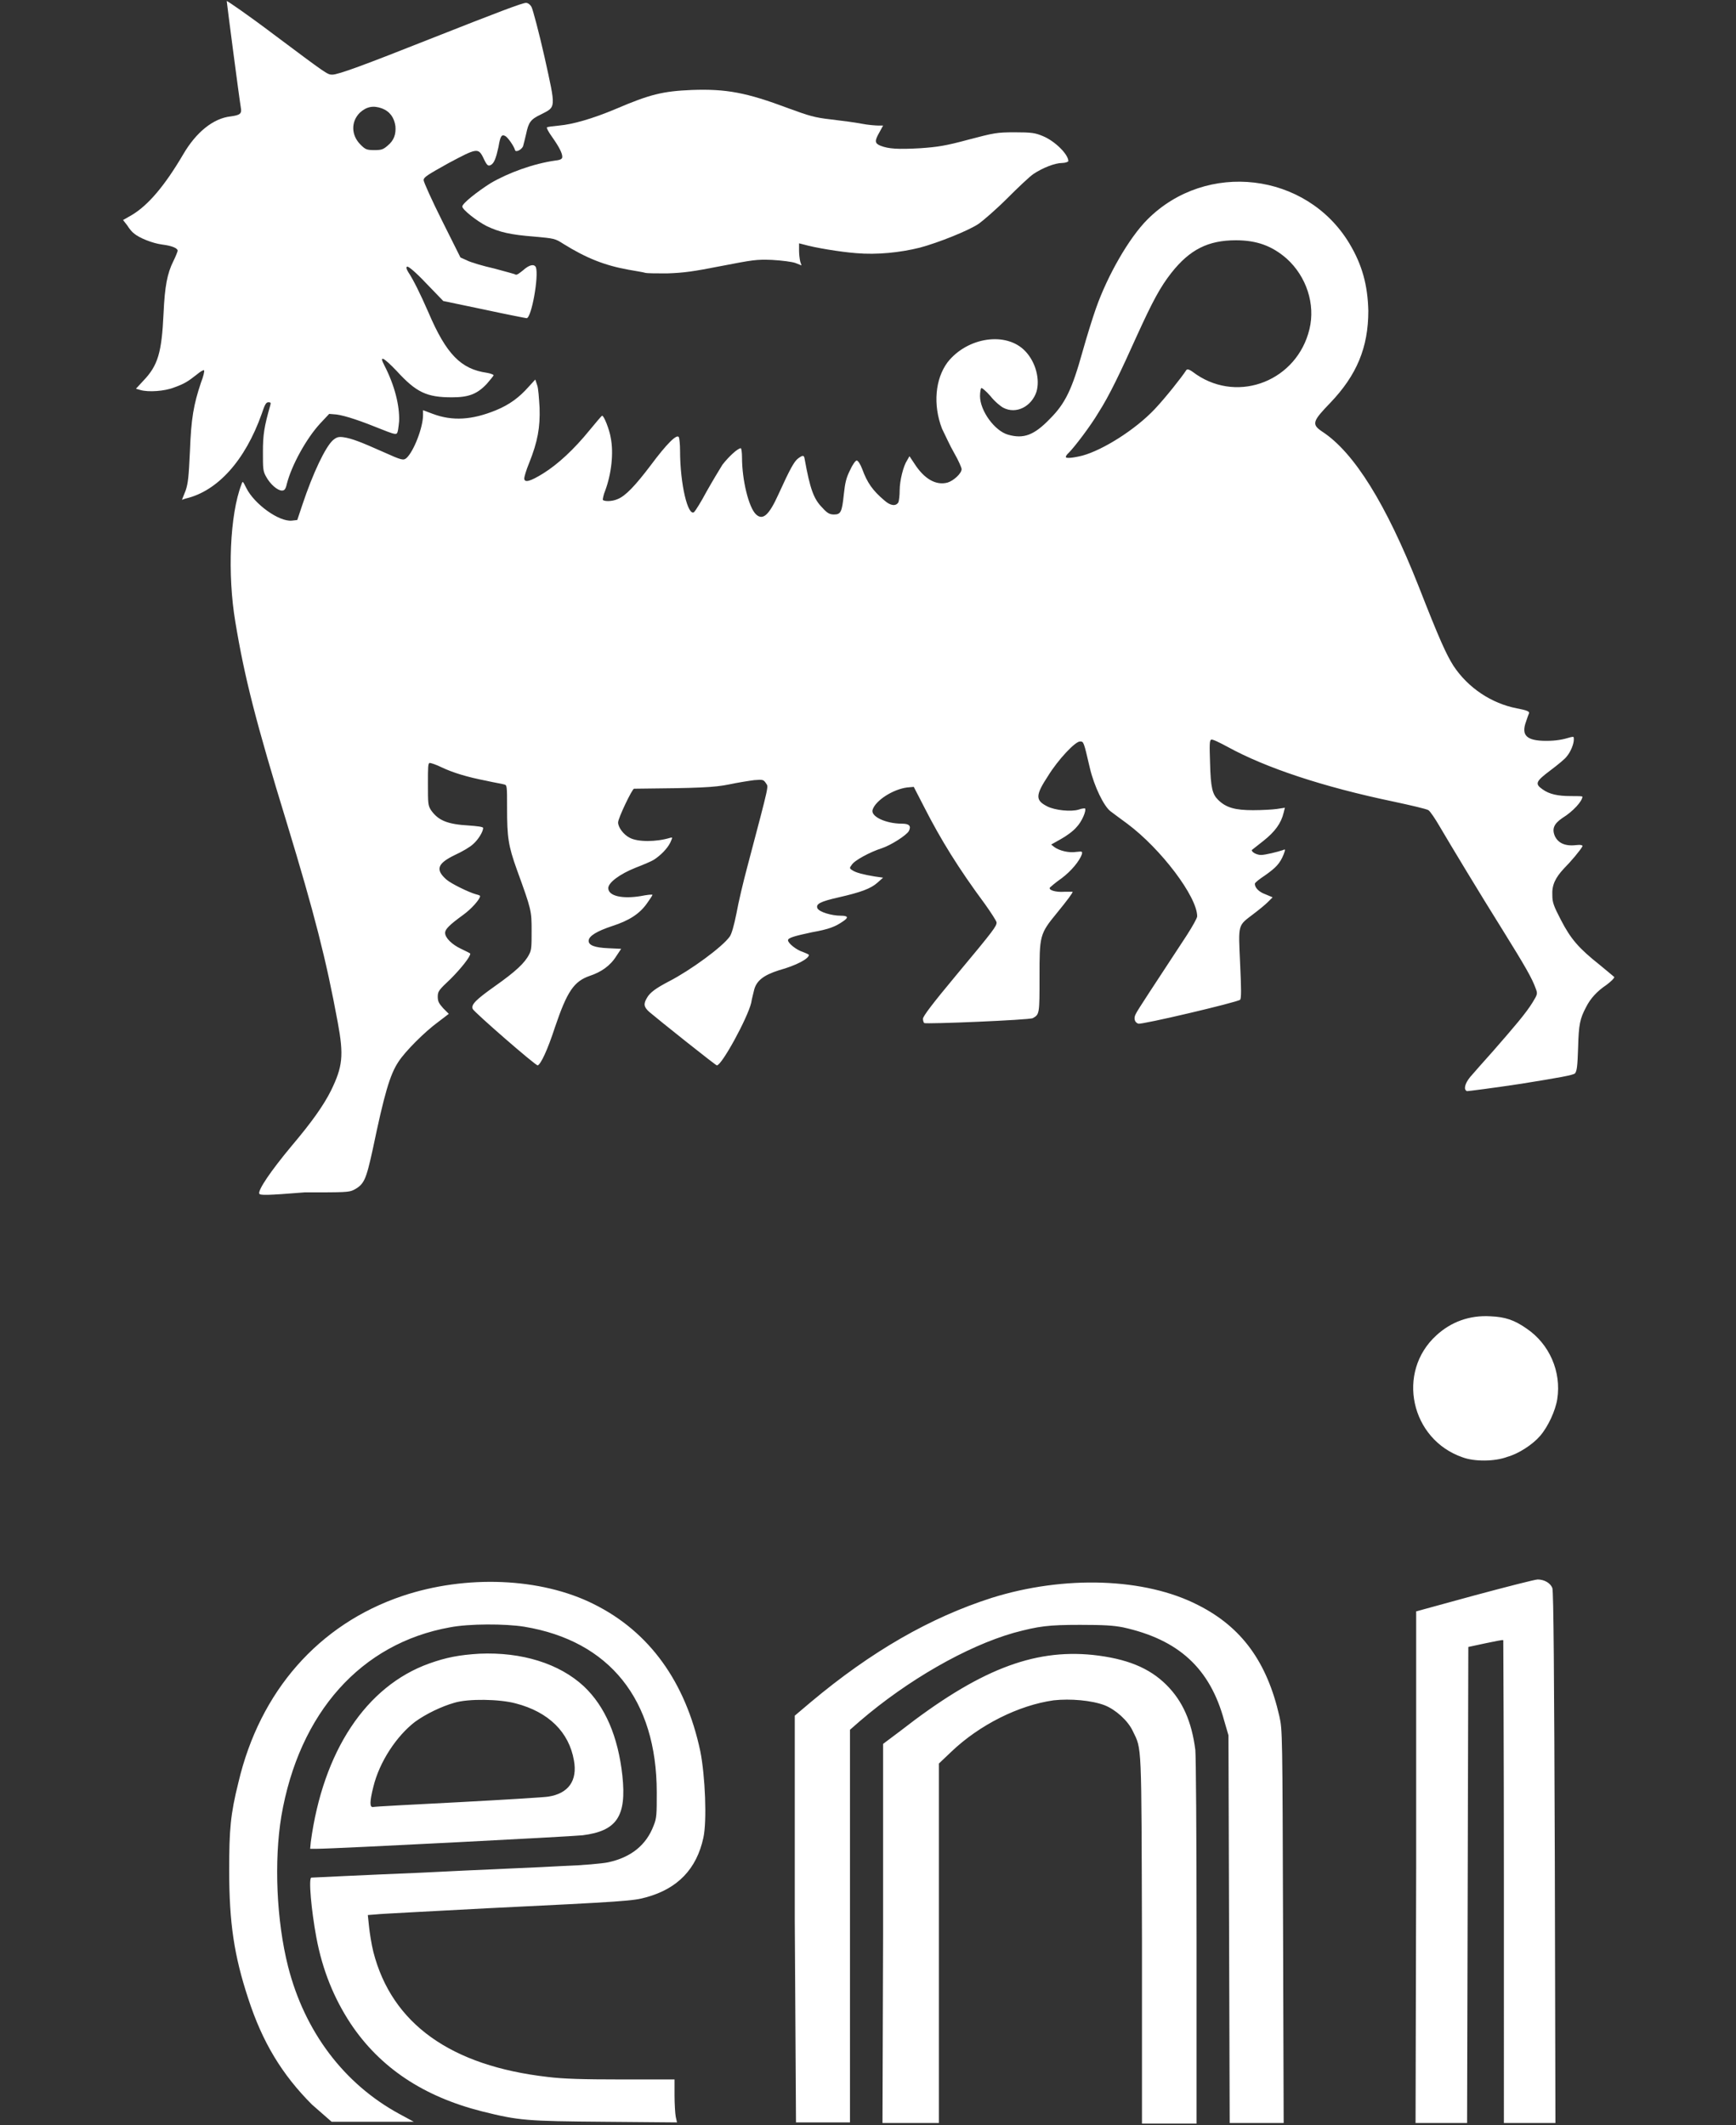 <?xml version="1.0" encoding="utf-8"?>
<!-- Generator: Adobe Illustrator 23.1.1, SVG Export Plug-In . SVG Version: 6.00 Build 0)  -->
<svg version="1.1"
	 id="svg8" xmlns:cc="http://creativecommons.org/ns#" xmlns:dc="http://purl.org/dc/elements/1.1/" xmlns:inkscape="http://www.inkscape.org/namespaces/inkscape" xmlns:rdf="http://www.w3.org/1999/02/22-rdf-syntax-ns#" xmlns:sodipodi="http://sodipodi.sourceforge.net/DTD/sodipodi-0.dtd" xmlns:svg="http://www.w3.org/2000/svg"
	 xmlns="http://www.w3.org/2000/svg" xmlns:xlink="http://www.w3.org/1999/xlink" x="0px" y="0px" viewBox="0 0 283 346.4"
	 style="enable-background:new 0 0 283 346.4;" xml:space="preserve">
<rect x="0" y="0" width="283" height="346.4" fill="#333333" stroke="none"/>
<style type="text/css">
	.st0{fill:none;}
	.st1{fill:#FFFFFF;}
</style>
<sodipodi:namedview  bordercolor="#666666" borderopacity="1.0" fit-margin-bottom="0" fit-margin-left="0" fit-margin-right="0" fit-margin-top="0" id="base" inkscape:current-layer="layer1" inkscape:cx="334.28762" inkscape:cy="173.84596" inkscape:document-units="mm" inkscape:pageopacity="0.0" inkscape:pageshadow="2" inkscape:window-height="706" inkscape:window-maximized="1" inkscape:window-width="1366" inkscape:window-x="-8" inkscape:window-y="-8" inkscape:zoom="0.7" pagecolor="#ffffff" showgrid="false">
	</sodipodi:namedview>
<g id="layer1" transform="translate(183.162,-109.233)" inkscape:groupmode="layer" inkscape:label="Livello 1">
	<g id="g4526">
		<path id="rect4515" class="st0" d="M-170.5,219.5H87.2c7,0,12.6,5.7,12.6,12.6V443c0,7-5.7,12.6-12.6,12.6h-257.8
			c-7,0-12.6-5.7-12.6-12.6V232.1C-183.2,225.1-177.5,219.5-170.5,219.5z"/>
		
			<path id="path4513" inkscape:connector-curvature="0" sodipodi:nodetypes="cccccsccsccccccccscccccccsccscccccscccccccc" class="st1" d="
			M-78,153.7c-0.3-0.1-1.6-0.3-2.7-0.5c-3.9-0.7-6.9-1.9-10.6-4.2c-1.4-0.9-1.5-0.9-4.8-1.2c-3.8-0.3-5.6-0.7-7.7-1.7
			c-1.6-0.8-4-2.7-4-3.2c0-0.5,2.4-2.4,4.6-3.8c2.9-1.7,7-3.2,10.6-3.7c0.9-0.1,1.1-0.3,1.1-0.6c0-0.6-0.5-1.6-1.7-3.3
			c-0.5-0.7-0.9-1.4-0.8-1.5c0.1-0.1,1-0.2,2-0.3c2.2-0.2,5.4-1.1,9.2-2.7c5.6-2.4,7.7-2.9,12.4-3.1c5.6-0.2,8.9,0.4,15.8,3
			c3.3,1.2,4.2,1.5,6.9,1.8c1.7,0.2,4,0.5,5,0.7c1,0.2,2.3,0.3,2.7,0.3h0.8l-0.6,1.1c-0.8,1.4-0.8,1.8,0.2,2.2
			c1.3,0.5,2.8,0.6,6.4,0.4c2.9-0.2,4.2-0.4,7.9-1.4c4.2-1.1,4.6-1.2,7.6-1.2c2.7,0,3.3,0.1,4.5,0.6c2,0.8,4.2,3,4.2,4.1
			c0,0.1-0.5,0.3-1,0.3c-1.2,0-3.2,0.8-4.7,1.8c-0.6,0.4-2.5,2.2-4.3,4c-1.8,1.8-3.9,3.6-4.6,4.1c-1.6,1.1-6.6,3.1-9.6,3.9
			c-3.2,0.8-7,1.2-10.4,0.9c-2.6-0.2-6.8-0.9-8.5-1.4l-0.8-0.2v1.2c0,0.6,0.1,1.4,0.2,1.8l0.2,0.6l-1-0.4c-0.6-0.2-2.1-0.4-3.8-0.5
			c-2.6-0.1-3.1,0-8.3,1c-4.6,0.9-6,1.1-8.8,1.2C-76,153.8-77.7,153.8-78,153.7L-78,153.7z"/>
		
			<path id="path4496" inkscape:connector-curvature="0" sodipodi:nodetypes="cscccssccccccccccccccccscsccccsccsccccccccscccccccccccsccccccccccsccccccccccccccccccccsccccccsccccccccscccccscscccccccccccccsscccccccssccccccccccccccccccssscsccccccccccscccccssccscccsccccsccccccccsccccscccccccccccsccccscccccccccccccsccccccccccccccccccsccccscccccccccscccsccccccccccccccssccssscccccscccccccccsccscssccsccccccccccscccccscsccscccccccccccccccssccsccccscssscsscccccscccccccccscscscccccccccccccscccccsccccccsccscccccccccccccccccscsccccscccccccccccscccssccccccscscc" class="st1" d="
			M-132.3,452.3c-4.9-4.9-8.1-10.2-10.4-17.3c-2.3-7-3.1-12.3-3.1-20.9c0-6.6,0.2-9.1,1.5-14.3c3.5-14.9,13.1-25.8,26.7-30.4
			c10.4-3.5,22.6-3,31.2,1.3c9.1,4.5,15,12.7,17.4,24c0.8,4,1.1,11.4,0.5,14.1c-1.1,5.1-4.2,8.3-9.3,9.7c-2.1,0.6-3.4,0.7-26,1.8
			c-9.2,0.5-17.4,0.9-18.1,1l-1.3,0.1l0.2,1.9c0.1,1,0.4,2.9,0.7,4.1c3,11.7,12.6,18.6,28.5,20.4c2.4,0.3,5.6,0.4,11.9,0.4h8.7
			l0,2.6c0,1.4,0.1,3,0.2,3.5l0.2,0.9l-11.7-0.1c-12.9-0.1-14.1-0.2-20.1-1.7c-9.5-2.4-16.6-7.1-21.4-14.3
			c-2.7-4.1-4.6-8.7-5.6-14.1c-0.8-4.3-1.3-9.7-0.8-9.7c0.1,0,8.1-0.4,17.8-0.8c9.7-0.5,20.2-0.9,23.3-1.1c3.1-0.1,6.4-0.4,7.3-0.6
			c3.7-0.8,6.2-2.8,7.4-6c0.5-1.2,0.5-1.9,0.5-5.4c0-15.1-7.7-24.7-21.6-27c-3.1-0.5-9-0.5-12.1,0.1c-14.5,2.6-24.6,13.9-27.5,30.8
			c-1.2,7.3-0.8,17,1.1,24.5c2.7,10.6,9.1,19.1,18.1,24l2.4,1.3h-6.7h-6.7L-132.3,452.3L-132.3,452.3z M-53.6,422.1v-33.2l2.6-2.2
			c9.9-8.3,19.5-13.8,29.5-17c11.8-3.7,25-3.3,33.7,1.2c7.1,3.6,11.2,9.3,13.2,18.1c0.5,2.2,0.5,2.8,0.6,34.3l0.1,32h-4.4h-4.4
			l-0.1-31.6l-0.1-31.6l-0.7-2.4c-2.3-8.5-7.4-13.2-16.5-15.2c-1.6-0.3-3-0.4-7-0.4c-5.2,0-6.7,0.2-10.8,1.3
			c-7.7,2.2-17.3,7.7-25.1,14.4l-1.6,1.4v32v32h-4.4h-4.4L-53.6,422.1z M-39.2,424.4v-30.9l2.8-2.1C-23.7,381.5-14.8,378-5,379
			c5.5,0.6,9.2,2.1,12,4.9c2.6,2.6,4.1,5.9,4.7,10.6c0.1,1.2,0.2,13.2,0.2,31.4l0,29.5H7.5H3L3,425.5c-0.1-32.7,0-31-1.5-34.1
			c-0.8-1.7-2.8-3.5-4.6-4.2c-2.1-0.8-5.6-1.1-8.3-0.8c-5.7,0.8-12.1,4-16.7,8.4l-2,1.9l0,29.3l0,29.3h-4.6h-4.6L-39.2,424.4z
			 M47.7,413.6v-41.7l9.5-2.6c5.2-1.4,9.9-2.6,10.3-2.6c1.1,0,2.1,0.6,2.4,1.4c0.2,0.5,0.3,14.4,0.4,43.9l0.1,43.3h-4.2h-4.2V416
			c0-21.6-0.1-39.4-0.1-39.4c-0.1-0.1-1.4,0.2-2.9,0.5l-2.8,0.6l-0.1,38.8l-0.1,38.8h-4.2h-4.2L47.7,413.6z M-132.5,409.5
			c2-14.8,9-25.4,19.3-29.1c2.8-1,4.9-1.4,8.2-1.6c6.9-0.3,13,1.6,17,5.3c3.5,3.3,5.6,8.2,6.3,14.6c0.7,6.6-0.9,9-6.5,9.7
			c-1.8,0.2-40.4,2.2-43.3,2.2h-1.1L-132.5,409.5z M-108.3,403c7.5-0.4,14-0.8,14.5-0.9c3.3-0.5,4.8-2.6,4.2-5.9
			c-0.8-4.6-4.1-7.9-9.5-9.3c-2.6-0.7-7.7-0.8-10-0.1c-2.1,0.6-4.6,1.8-6.4,3.1c-3,2.3-5.8,6.5-6.8,10.6c-0.6,2.4-0.6,3.3-0.1,3.3
			C-122.1,403.7-115.8,403.4-108.3,403L-108.3,403z M55.3,346.8c-8.5-2.9-10.9-13.9-4.3-19.9c2.4-2.2,5.4-3.3,8.8-3.1
			c2.4,0.1,3.9,0.6,5.9,2c3.7,2.5,5.7,7,5,11.5c-0.3,1.9-1.5,4.5-2.8,6c-1.2,1.4-3.5,2.9-5.3,3.4C60.5,347.5,57.2,347.5,55.3,346.8
			L55.3,346.8z M-140.9,303.8c-0.2-0.6,1.8-3.6,5.3-7.8c3.3-3.9,5.2-6.6,6.4-9c1.9-3.9,2.1-5.7,1.1-11.1
			c-1.9-10.3-3.8-17.7-8.3-32.5c-5-16.3-6.9-23.7-8.4-32.8c-1.3-7.7-0.9-17.5,1-22.4c0.2-0.6,0.2-0.6,0.8,0.6
			c1.3,2.6,5.3,5.5,7.4,5.3l0.9-0.1l0.8-2.4c1.8-5.4,3.8-9.5,5-10.6c0.6-0.5,0.9-0.6,1.7-0.5c1.4,0.2,2.9,0.8,6.5,2.4
			c3.1,1.4,3.3,1.4,3.8,1c1.2-1.1,2.7-5,2.7-7l0-0.8l1.6,0.6c3.2,1.2,6.4,1,10.3-0.6c2.2-0.9,3.8-2.1,5.3-3.8l1.1-1.2l0.3,0.9
			c0.2,0.5,0.3,2.1,0.4,3.7c0.1,3.2-0.3,5.5-1.7,9c-0.5,1.2-0.8,2.3-0.8,2.5c0,0.8,1,0.5,3.1-0.8c2.4-1.5,5-3.9,7.6-7.1
			c1-1.2,1.9-2.3,2-2.3c0.3,0,1.2,2.3,1.4,3.6c0.5,2.5,0.1,5.9-0.9,8.6c-0.3,0.7-0.4,1.4-0.4,1.5c0.2,0.3,1.5,0.3,2.4-0.1
			c1.3-0.5,2.9-2.2,5.4-5.5c2.6-3.5,4.3-5.2,4.6-4.6c0.1,0.2,0.2,1.2,0.2,2.2c0,5.5,1.3,10.8,2.3,10c0.2-0.2,1.1-1.6,2-3.3
			c0.9-1.6,2.1-3.6,2.6-4.4c1-1.3,2.5-2.7,3-2.7c0.1,0,0.2,0.7,0.2,1.5c0,3.7,1.1,8.2,2.3,9.3c1.1,1,2.1,0.1,3.6-3.2
			c2-4.4,2.6-5.4,3.2-5.9c0.8-0.6,1-0.6,1.1,0c0.9,5,1.5,6.6,2.9,8c0.8,0.9,1.2,1.1,1.9,1.1c1.1,0,1.3-0.4,1.6-3.3
			c0.2-1.9,0.4-2.7,1-3.9c0.4-0.9,0.9-1.6,1.1-1.6s0.6,0.6,0.9,1.4c0.8,2.2,1.7,3.5,3.6,5.1c1,0.9,1.9,1,2.3,0.3
			c0.1-0.3,0.2-1.1,0.2-1.9c0-1.6,0.6-4,1.2-4.9l0.4-0.7l0.8,1.2c1.6,2.5,3.5,3.6,5.4,3.1c1-0.3,2.3-1.5,2.3-2.2
			c0-0.2-0.5-1.4-1.2-2.6c-0.7-1.2-1.5-3-2-4c-1.5-3.9-1.1-8.1,0.9-10.8c3.2-4.1,9.6-5.1,12.7-1.8c1.7,1.8,2.4,4.6,1.8,6.6
			c-0.8,2.4-3.3,3.7-5.4,2.6c-0.4-0.2-1.4-1-2.1-1.9c-0.7-0.8-1.4-1.4-1.5-1.3c-0.1,0.1-0.2,0.7-0.2,1.3c0,2.4,2.4,5.7,4.6,6.3
			c2.5,0.7,4.2,0.1,6.8-2.6c2.5-2.5,3.6-4.8,5.3-10.9c0.7-2.5,1.7-5.7,2.2-7.1c1.9-5.4,5.4-11.5,8.4-14.5c9.6-9.6,25.9-7.7,32.9,3.9
			c2.1,3.5,3,6.8,3.1,11c0,6-1.9,10.5-6.2,15c-2.9,3-3.1,3.5-1.3,4.7c5.2,3.4,10.4,11.8,15.7,25.2c3.4,8.7,4.5,11.1,5.7,13
			c2.4,3.6,6.2,6.1,10.3,6.9c1.6,0.3,2.1,0.5,2,0.8c-0.1,0.2-0.3,0.8-0.5,1.4c-0.8,2.2,0.1,3.1,3.3,3.1c1.6,0,2.7-0.2,4-0.6
			c0.5-0.1,0.5-0.1,0.5,0.4c0,0.7-0.5,2-1.2,2.8c-0.2,0.3-1.4,1.3-2.6,2.2c-2.4,1.8-2.6,2.2-1.3,3.1c1.1,0.8,2.5,1.1,4.6,1.1
			c1,0,1.9,0,1.9,0.1c0,0.7-1.5,2.4-3.3,3.5c-1.3,0.9-1.7,1.7-1.2,2.9c0.5,1.1,1.6,1.7,3.4,1.5c0.8-0.1,1.2,0,1.1,0.2
			c-0.3,0.6-1.9,2.5-3,3.6c-1.4,1.5-2,2.7-1.9,4.4c0,1.1,0.2,1.7,1.4,4c1.6,3.1,2.9,4.6,6.3,7.3c1.2,1,2.3,1.9,2.4,2
			c0,0.2-0.5,0.7-1.3,1.3c-1.5,1-2.6,2.2-3.3,3.6c-1,1.9-1.2,2.8-1.3,6.6c-0.1,3.1-0.2,3.8-0.5,4.2c-0.3,0.3-2.6,0.7-8.8,1.7
			c-4.6,0.7-8.6,1.2-8.8,1.2c-0.6-0.2-0.4-1.2,0.5-2.3c0.5-0.6,2.2-2.5,3.8-4.3c3.4-3.9,5.3-6.1,6.4-7.9c0.8-1.3,0.8-1.4,0.5-2.2
			c-0.6-1.7-1.7-3.6-5.3-9.4c-4-6.4-8.4-13.7-10.4-17.1c-0.7-1.2-1.5-2.4-1.8-2.6c-0.3-0.2-2.9-0.8-5.7-1.4
			c-11.5-2.4-20.8-5.5-27-8.9c-1.3-0.7-2.5-1.3-2.7-1.2c-0.3,0.1-0.3,0.8-0.2,3.8c0.1,4.1,0.4,5.1,1.3,6c1.3,1.3,2.8,1.7,5.7,1.7
			c1.5,0,3.2-0.1,3.9-0.2l1.3-0.2l-0.2,0.8c-0.4,1.7-1.4,3.1-3.3,4.6c-1,0.8-1.9,1.5-1.9,1.5c0,0.4,0.9,0.8,1.5,0.8
			c0.7,0,2.7-0.5,3.6-0.8c0.4-0.2,0.4-0.1,0.1,0.7c-0.6,1.5-1.3,2.2-3,3.4c-0.9,0.6-1.7,1.2-1.7,1.4c0,0.6,0.6,1.3,1.7,1.7l1.2,0.5
			l-0.8,0.8c-0.4,0.4-1.5,1.3-2.3,1.9c-2.6,2-2.5,1.5-2.2,8.1c0.2,4.2,0.2,5.7,0,5.9c-0.4,0.4-16.1,4.1-16.6,3.9
			c-0.6-0.2-0.8-0.9-0.4-1.6c0.2-0.5,3-4.7,8.3-12.8c0.9-1.4,1.7-2.8,1.7-3.1c0-3.2-5.9-11-11.4-15.1c-1.1-0.8-2.3-1.7-2.7-2
			c-1.1-0.8-2.7-4.1-3.4-7.1c-1-4.3-1-4.3-1.6-4.3c-0.8,0-3.6,3-5.2,5.6c-2.1,3.2-2.1,4-0.1,5c1.2,0.6,3.8,0.9,5.1,0.5
			c0.5-0.2,1-0.2,1-0.2c0.3,0.3-0.5,2.2-1.4,3.1c-0.5,0.6-1.6,1.4-2.5,1.9l-1.6,0.9l0.5,0.4c0.8,0.6,2.4,1,3.6,0.8
			c1-0.1,1-0.1,0.9,0.4c-0.4,1.1-1.7,2.7-3.3,3.9c-1,0.7-1.8,1.4-1.9,1.5c-0.3,0.4,0.9,0.8,2.3,0.7c0.8,0,1.4,0,1.4,0
			c0,0.2-0.8,1.3-2.6,3.5c-2.8,3.4-2.8,3.7-2.8,10.4c0,6,0,6.1-1.1,6.7c-0.5,0.3-17.4,1-17.7,0.8c-0.1-0.1-0.2-0.4-0.2-0.7
			c0-0.4,1.5-2.4,5.5-7.2c6.1-7.3,6.5-7.9,6.5-8.5c0-0.2-0.9-1.6-1.9-3c-4.3-5.8-7.2-10.5-9.9-15.8l-1.7-3.3l-1.1,0.1
			c-2.3,0.3-5.1,2.1-5.6,3.6c-0.4,1.1,2.1,2.3,4.8,2.3c1.2,0,1.5,0.4,1.1,1.2c-0.4,0.7-2.9,2.3-4.4,2.8c-1.9,0.6-4.5,2-4.9,2.7
			c-0.4,0.5-0.4,0.6,0.1,0.9c0.6,0.4,1.8,0.7,3.6,1l1.4,0.2l-0.9,0.8c-1.1,1-2.8,1.6-6.3,2.4c-3.1,0.7-3.8,1.1-3.5,1.8
			c0.3,0.6,2.3,1.2,3.8,1.2c1.2,0,1.3,0.3,0.4,0.9c-1.3,0.9-2.3,1.3-5.1,1.8c-2.8,0.6-3.9,0.9-3.9,1.3c0,0.5,1.4,1.6,2.4,1.9
			c0.5,0.2,1,0.4,1,0.5c0,0.6-2,1.7-4.9,2.5c-2.5,0.8-3.6,1.7-4,3.1c-0.1,0.5-0.4,1.5-0.5,2.2c-0.6,2.5-4.8,10.2-5.6,10.2
			c-0.2,0-9.6-7.5-11-8.7c-0.9-0.8-1-1.3-0.4-2.3c0.5-0.9,1.5-1.6,3.6-2.7c3.5-1.8,8.7-5.6,9.9-7.3c0.3-0.4,0.7-1.8,1.1-3.8
			c0.3-1.7,1.1-5.1,1.8-7.7c3.7-14,3.4-12.8,3-13.5c-0.4-0.6-0.5-0.6-1.9-0.5c-0.8,0.1-2.7,0.4-4.1,0.7c-2.5,0.5-4.8,0.6-15.5,0.7
			c-0.3,0-2.6,4.8-2.6,5.5c0,0.8,0.9,2,1.9,2.5c1.3,0.7,4.3,0.7,6.6,0c0.4-0.1,0.4-0.1,0,0.8c-0.5,1-1.6,2.1-2.7,2.8
			c-0.3,0.2-1.7,0.8-3,1.3c-2.5,1-4.4,2.4-4.4,3.3c0,1.3,2.3,1.8,5.3,1.3c1-0.2,1.9-0.3,1.9-0.2c0,0.1-0.4,0.7-0.9,1.4
			c-1.2,1.7-2.9,2.8-5.7,3.7c-2.4,0.8-3.8,1.6-3.8,2.4c0,0.7,0.9,1.1,3.2,1.2l2.1,0.1l-0.8,1.2c-1,1.6-2.5,2.6-4.3,3.2
			c-2.6,0.9-3.7,2.5-5.7,8.4c-1.2,3.7-2.3,6-2.8,6.2c-0.3,0.1-10.4-8.7-10.6-9.2c-0.3-0.7,0.5-1.5,3.6-3.7c3.4-2.4,4.9-3.8,5.6-5.2
			c0.4-0.7,0.4-1.4,0.4-3.8c0-3.3,0-3.4-2.4-10c-1.4-3.9-1.6-5.3-1.6-10c0-3.7,0-3.8-0.5-3.9c-0.3-0.1-1.6-0.3-2.9-0.6
			c-3.1-0.6-5.4-1.3-7.3-2.2c-0.8-0.4-1.7-0.7-1.9-0.7c-0.3,0-0.3,0.7-0.3,3.4c0,3.2,0,3.5,0.5,4.3c1.2,1.7,2.7,2.3,6.2,2.5
			c1.3,0.1,2.3,0.2,2.3,0.4c0,0.6-0.8,1.9-1.6,2.6c-0.5,0.5-1.9,1.3-3,1.8c-2.9,1.4-3.2,2.4-1.4,4c0.8,0.7,3.7,2.1,4.8,2.4
			c0.4,0.1,0.7,0.2,0.7,0.3c0,0.5-1.4,2.1-2.8,3.1c-2.2,1.6-2.9,2.3-2.9,2.9c0,0.8,1.1,1.9,2.6,2.6c0.8,0.4,1.5,0.7,1.5,0.8
			c0,0.5-1.5,2.4-3.2,4.1c-1.9,1.8-2.1,2-2.1,2.9c0,0.8,0.2,1.1,0.9,1.9l0.9,0.9l-1.7,1.3c-2.2,1.6-5.4,4.8-6.5,6.5
			c-1.4,2.1-2.3,5.2-4.2,14.3c-1.1,5-1.4,5.7-3.1,6.6c-0.8,0.4-1.5,0.4-8,0.4C-139.7,304.1-140.8,304.1-140.9,303.8L-140.9,303.8z
			 M-6.7,183.5c3.3-0.9,8.6-4.2,11.8-7.6c1.7-1.8,4.4-5.2,5.1-6.3c0.2-0.3,0.5-0.2,1.7,0.7c7,4.7,16.4,0.9,18.4-7.4
			c1-4.1-0.5-8.6-3.7-11.5c-2.4-2.1-4.9-3-8.3-3c-4.5,0-7.5,1.5-10.5,5.3c-1.8,2.3-3,4.5-5.6,10.2c-2.7,6-4.5,9.8-6.3,12.6
			c-1.3,2.2-3.9,5.6-4.8,6.5c-0.3,0.3-0.5,0.5-0.5,0.7C-9.5,184-8.3,183.9-6.7,183.5L-6.7,183.5z M-152.9,189.2
			c0.4-1.2,0.5-2.2,0.7-6.4c0.2-5.4,0.6-7.6,1.8-11.2c0.4-1,0.6-1.9,0.5-2c-0.1-0.1-0.6,0.2-1.2,0.7c-1.4,1.1-2,1.5-3.7,2.1
			c-1.5,0.6-4.2,0.8-5.5,0.4l-0.7-0.2l1.2-1.3c2.4-2.5,3-4.6,3.3-11c0.2-4.4,0.6-6.5,1.6-8.5c0.4-0.8,0.7-1.6,0.7-1.7
			c0-0.4-0.9-0.8-2.5-1c-1.6-0.2-3.8-1.1-4.6-1.8c-0.3-0.2-0.8-0.8-1.1-1.3l-0.7-0.9l1.4-0.8c2.7-1.6,5.4-4.8,8.4-9.9
			c2.1-3.6,4.9-5.9,7.8-6.2c1.4-0.2,1.8-0.4,1.6-1.4c-0.3-1.8-2.3-17.2-2.3-17.4c0-0.1,3.5,2.3,7.6,5.4c8.7,6.5,8.8,6.6,9.6,6.6
			c1,0,5.3-1.6,15.9-5.8c11.4-4.5,15.1-5.9,15.7-5.9c0.3,0,0.7,0.3,0.9,0.7c0.2,0.4,1.2,4.1,2.1,8.1c1.9,8.6,1.9,8.1-0.6,9.4
			c-1.7,0.8-2,1.3-2.4,3.2c-0.2,0.8-0.4,1.7-0.5,2c-0.3,0.6-1.2,1-1.3,0.6c-0.2-0.7-1.2-2.1-1.6-2.3c-0.6-0.3-0.8,0-1.1,1.8
			c-0.4,1.8-0.7,2.6-1.2,2.9c-0.5,0.3-0.7,0.1-1.3-1.2c-0.8-1.6-1.1-1.5-5.6,0.9c-3.4,1.9-4.1,2.3-4.1,2.8c0,0.3,1.3,3.2,3,6.6l3,6
			l1.1,0.5c0.6,0.3,2.6,0.9,4.4,1.3c1.8,0.5,3.4,0.9,3.5,1c0.2,0.1,0.7-0.3,1.2-0.7c1-0.9,1.8-1.1,2.1-0.5c0.5,1.4-0.7,8.2-1.5,8.3
			c-0.1,0-3.2-0.6-6.9-1.4l-6.7-1.4l-2.8-2.9c-1.7-1.8-2.9-2.8-3.1-2.7c-0.2,0.1-0.1,0.4,0.2,0.9c0.8,1.2,1.9,3.4,3.3,6.6
			c2.9,6.8,5.3,9.2,9.5,9.8c0.6,0.1,1.1,0.3,1.1,0.4c0,0.1-0.5,0.7-1.1,1.4c-1.6,1.7-3,2.2-5.7,2.2c-4.1,0-5.8-0.8-9-4.3
			c-2.2-2.3-2.9-2.6-2-0.9c1.7,3.3,2.5,6.6,2.4,9.1c-0.1,1-0.2,1.9-0.4,2c-0.2,0.2-1-0.1-2.5-0.7c-3.2-1.3-5.8-2.2-7.3-2.4l-1.2-0.1
			l-1.5,1.6c-2.2,2.4-4.6,6.7-5.4,9.8c-0.2,0.9-0.4,1.1-0.8,1.1c-0.7,0-1.9-1-2.6-2.3c-0.5-0.9-0.5-1.3-0.5-4c0-2.8,0.2-4.1,1.2-7.6
			c0.1-0.4,0.1-0.5-0.3-0.5c-0.4,0-0.6,0.4-1.1,1.9c-2.7,7.6-7.2,12.6-12.4,13.8l-0.6,0.2L-152.9,189.2z M-120,133
			c1.1-0.9,1.4-1.9,1.3-3.2c-0.2-1.4-0.9-2.4-2.2-2.9c-1.4-0.5-2.5-0.3-3.6,0.7c-1.5,1.5-1.4,3.7,0.1,5.2c0.8,0.8,1,0.9,2.3,0.9
			C-121,133.7-120.7,133.6-120,133L-120,133z"/>
	</g>
</g>
</svg>
